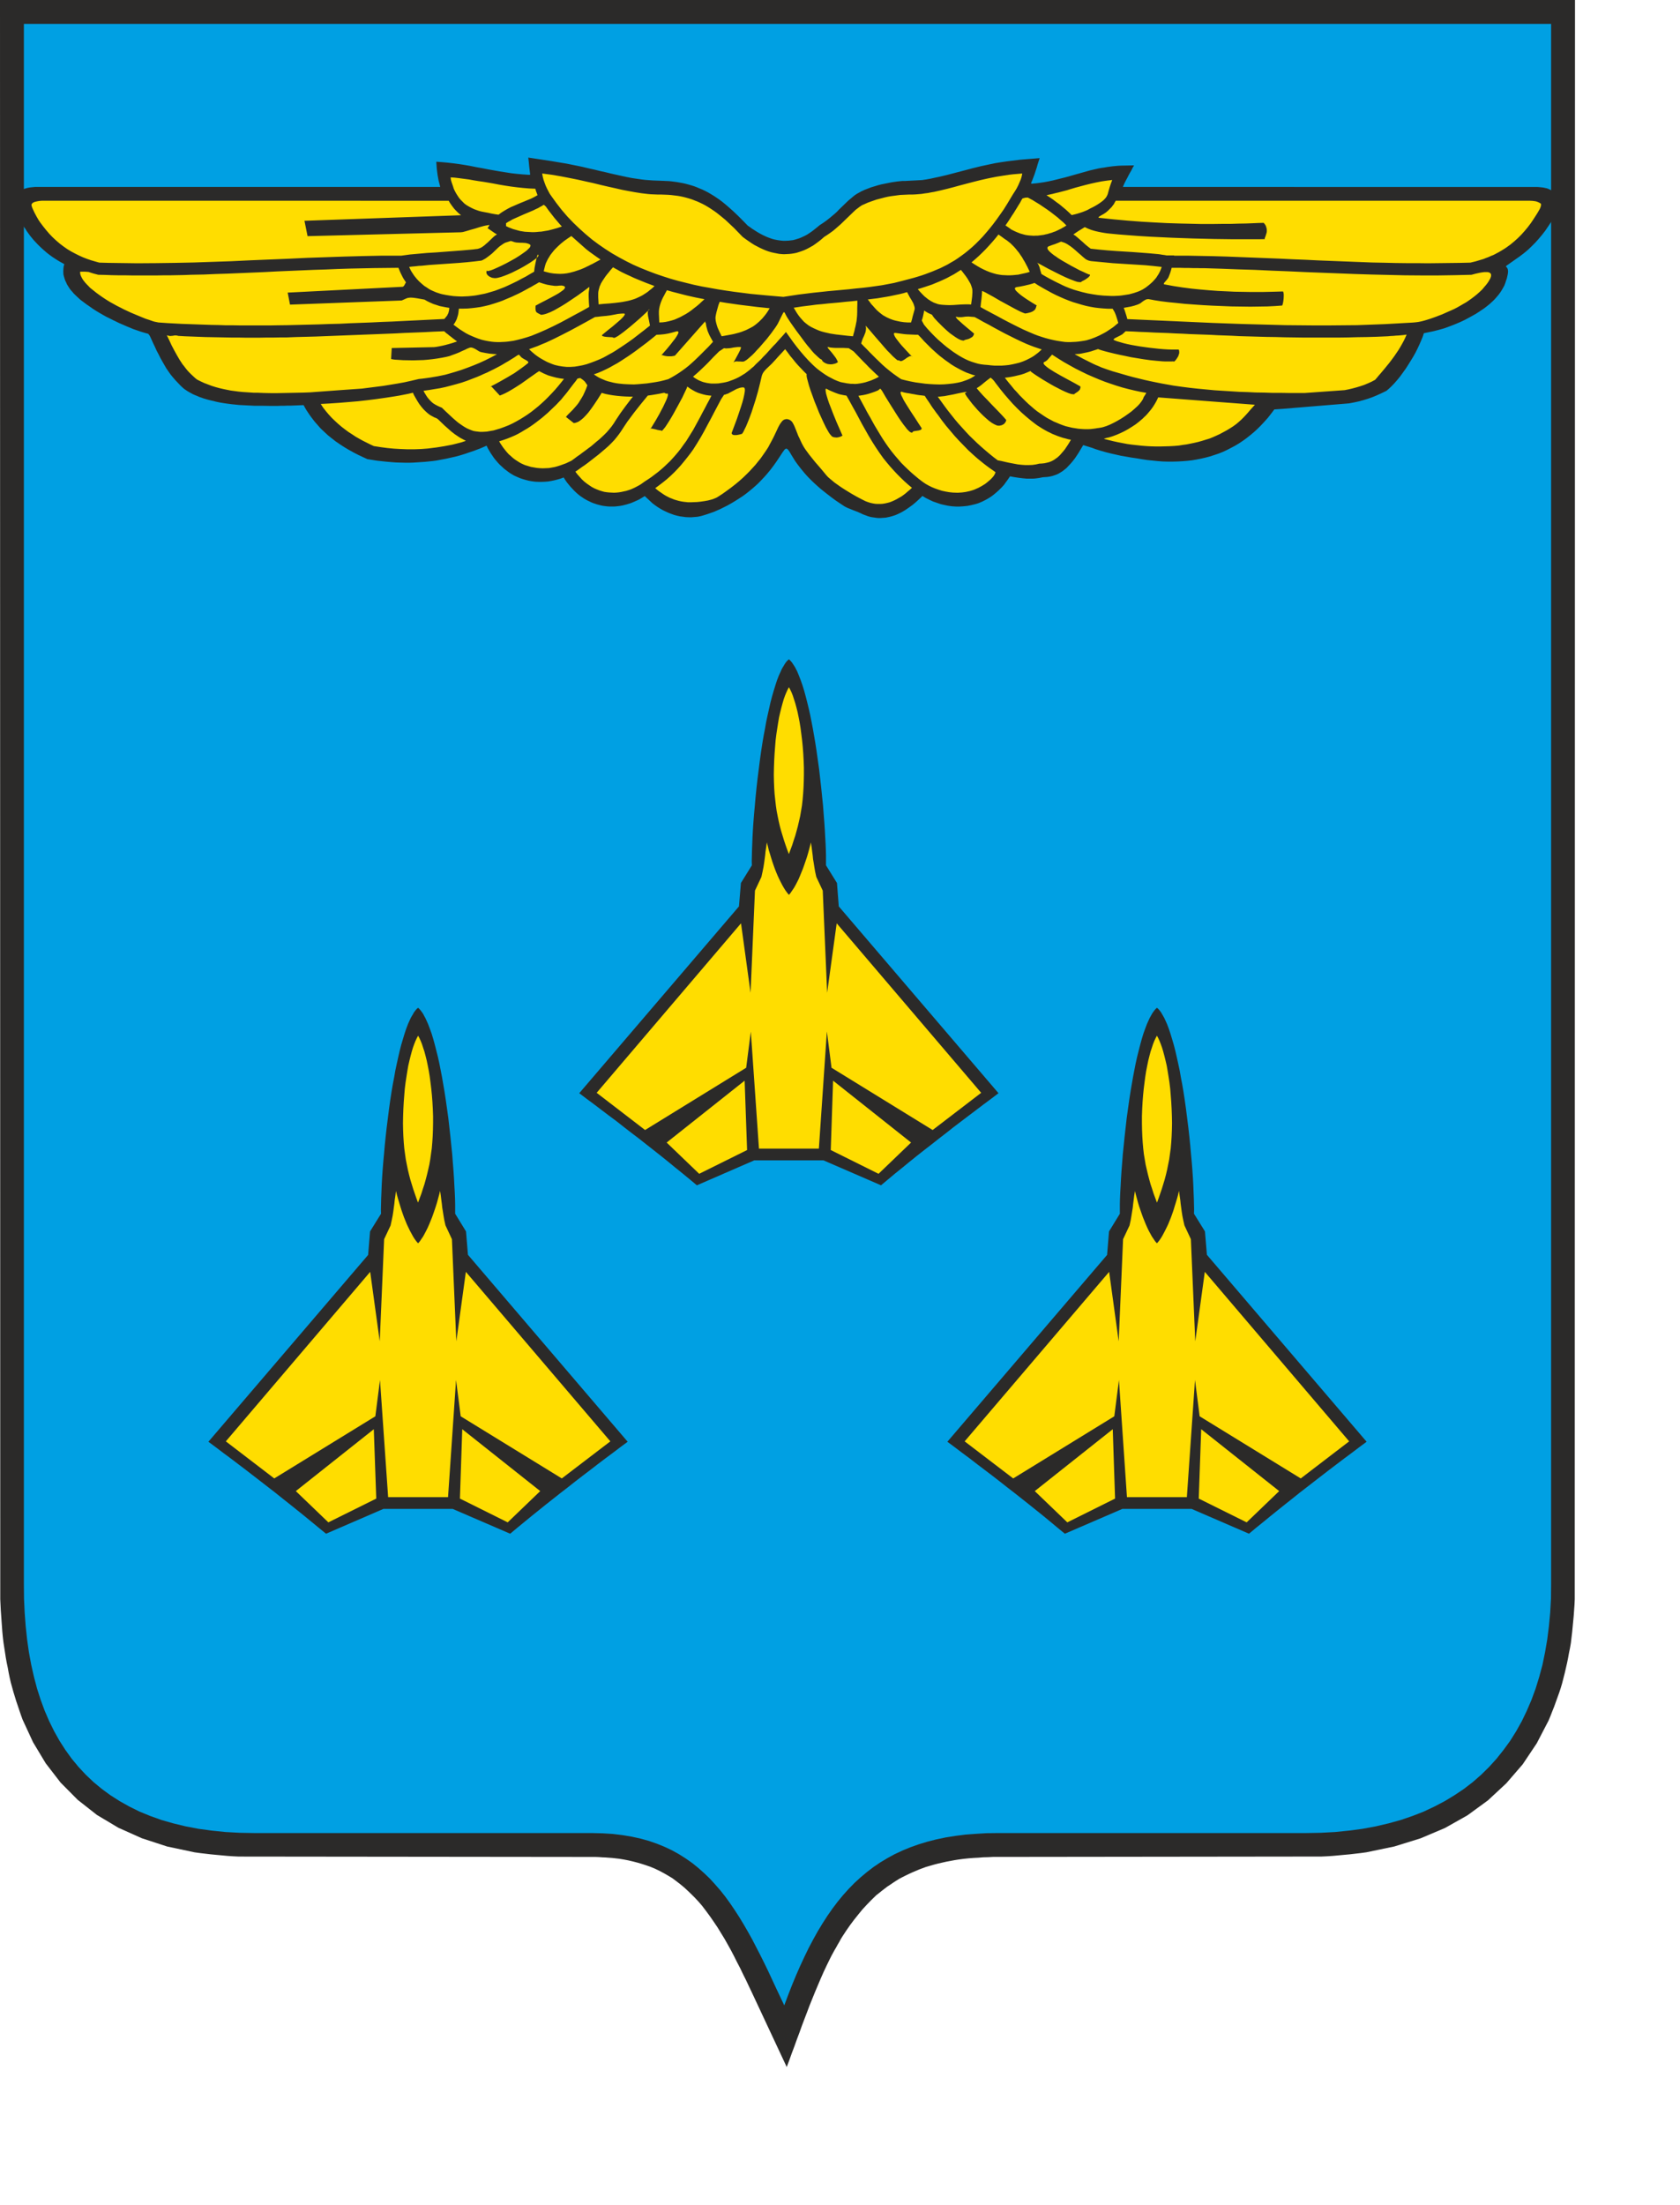 <svg xmlns="http://www.w3.org/2000/svg" version="1.0" width="678.123" height="889.625"><path d="m.104 645.274.104 2.189.105 2.19.156 2.189.156 2.189.157 2.137.156 2.19.209 2.189.26 2.189.313 2.033.313 2.033.312 2.033.365 2.033.417 1.98.365 2.034.417 2.032.469 2.033.521 1.877.521 1.876.574 1.877.573 1.877.625 1.824.626 1.877.625 1.824.678 1.877 4.221 9.122 5.108 8.496 5.994 7.767 6.931 6.985 7.766 6.099 8.652 5.16 9.433 4.223 10.215 3.336 11.05 2.345 2.24.313 2.241.26 2.242.261 2.189.209 2.24.208 2.242.209 2.293.156 2.241.105 142.492.156h1.407l1.407.052 1.355.104 1.355.052 1.355.105 1.408.104 1.355.156 1.407.157 1.876.313 1.876.364 1.772.417 1.824.47 1.773.52 1.772.574 1.772.626 1.772.73 1.824.886 1.772.938 1.72.99 1.72 1.043 1.667 1.25 1.616 1.252 1.564 1.303 1.459 1.355 1.407 1.356 1.407 1.407 1.408 1.512 1.355 1.564 1.667 2.189 1.616 2.19 1.511 2.188 1.512 2.242 1.407 2.293 1.407 2.294 1.355 2.398 1.303 2.346 1.251 2.397 1.199 2.398 1.25 2.398 1.147 2.398 1.2 2.398 1.146 2.45 1.146 2.397 1.147 2.45 12.977 27.732 1.043-2.763.99-2.763 1.042-2.762.99-2.763 1.043-2.763.99-2.763 1.043-2.762 1.042-2.71 1.042-2.764 1.095-2.71 1.094-2.71 1.147-2.711 1.147-2.71 1.198-2.711 1.251-2.659 1.303-2.658.573-1.147.626-1.147.625-1.147.678-1.146.625-1.147.678-1.147.625-1.147.678-1.094 1.511-2.294 1.564-2.241 1.563-2.086 1.668-2.085 1.668-2.033 1.772-1.928 1.876-1.929 1.98-1.929 1.147-.886 1.095-.886 1.146-.886 1.095-.834 1.198-.782 1.147-.782 1.199-.782 1.25-.782 1.304-.677 1.355-.678 1.303-.625 1.355-.626 1.355-.573 1.355-.574 1.407-.521 1.407-.521 1.668-.47 1.616-.469 1.615-.417 1.616-.364 1.616-.365 1.667-.313 1.668-.313 1.668-.26 1.98-.261 1.981-.209 1.98-.156 1.981-.104 1.98-.157 1.981-.052 1.98-.104h2.033l130.557-.156 2.293-.105 2.293-.156 2.241-.209 2.241-.208 2.294-.209 2.24-.26 2.294-.26 2.24-.314 11.259-2.345 10.58-3.284 9.85-4.17 9.069-5.109 8.286-6.046 7.401-6.881 6.62-7.663 5.68-8.496 4.743-9.122.782-1.877.73-1.877.729-1.824.678-1.877.677-1.876.678-1.877.625-1.876.573-1.929.521-2.033.522-2.033.469-2.033.469-2.033.417-2.033.365-2.032.417-2.033.364-2.085.26-2.242.262-2.19.208-2.189.208-2.189.209-2.19.156-2.188.157-2.19.104-2.241L635.74 0H0l.104 645.274z" style="fill:#2b2a29;fill-opacity:1;fill-rule:evenodd;stroke:none"/><path d="m9.642 639.227.052 5.786.26 5.63.418 5.525.573 5.37.73 5.16.938 5.056 1.094 4.848 1.251 4.743 1.46 4.535 1.615 4.379 1.824 4.222 1.98 4.014 2.19 3.91 2.345 3.648 2.554 3.545 2.762 3.336 2.919 3.127 3.127 2.972 3.335 2.762 3.492 2.555 3.753 2.397 3.909 2.19 4.117 2.033 4.326 1.772 4.534 1.616 4.743 1.355 4.951 1.199 5.16.99 5.368.73 5.577.574 5.785.312 6.046.105h136.185l4.274.104 4.117.26 3.857.47 3.752.625 3.544.782 3.388.938 3.284 1.147 3.074 1.251 2.971 1.408 2.815 1.563 2.71 1.72 2.606 1.825 2.45 1.98 2.345 2.086 2.293 2.19 2.137 2.345 2.137 2.45 1.98 2.502 1.928 2.658 1.877 2.763 1.824 2.815 1.772 2.919 1.72 2.971 1.72 3.076 1.615 3.127 1.668 3.232 1.616 3.232 1.615 3.336 3.18 6.828 3.283 6.933 1.564-4.17 1.563-4.014 1.616-3.909 1.668-3.805 1.72-3.701 1.72-3.545 1.824-3.44 1.824-3.284 1.928-3.18 1.98-3.075 2.033-2.92 2.085-2.762 2.189-2.659 2.293-2.554 2.346-2.398 2.45-2.241 2.553-2.137 2.658-2.033 2.762-1.877 2.867-1.72 2.97-1.616 3.128-1.46 3.179-1.303 3.387-1.198 3.44-1.043 3.649-.938 3.752-.782 3.909-.626 4.065-.52 4.222-.314 4.326-.26 4.534-.052h124.25l6.046-.105 5.837-.312 5.681-.574 5.473-.73 5.316-.99 5.107-1.199 4.9-1.355 4.742-1.616 4.534-1.772 4.326-2.033 4.17-2.19 3.96-2.397 3.805-2.555 3.596-2.762 3.388-2.972 3.18-3.127 3.022-3.336 2.815-3.545 2.658-3.649 2.45-3.91 2.24-4.013 2.033-4.222 1.876-4.379 1.668-4.535 1.46-4.743 1.302-4.848 1.043-5.056.886-5.16.677-5.37.521-5.525.313-5.63.052-5.786V9.643H9.642v629.584z" style="fill:#00a0e3;fill-opacity:1;fill-rule:evenodd;stroke:none"/><path d="M213.685 70.527h-.364l-2.242-.156-2.345-.209-2.293-.26-2.345-.365-2.346-.365-2.345-.417-2.345-.417-2.398-.47-2.345-.416-2.345-.47-2.346-.416-2.345-.365-2.345-.313-2.294-.26-2.293-.21-2.24-.156.103 1.564.105 1.355.156 1.251.156 1.2.209 1.146.208 1.147.313 1.147.313 1.25v.105H14.176l-1.094.104-1.043.105-1.042.208-1.095.313-.833.365-.73.417-.365.26-.313.26-.26.262-.313.312-.208.313-.261.365-.208.417-.157.417-.208.47-.105.468-.156.522-.104.573.104 1.668.417 1.564.47 1.147.52 1.094.574 1.095.52 1.095.626 1.042.574.99.677.99.626.991.677.939.678.938.73.886.729.886.782.834.781.834.782.782.834.782 1.095.99 1.094.939 1.095.834 1.146.834 1.199.782 1.147.73 1.198.677 1.199.678-.104.365-.157.469-.052.469-.052.469-.052 1.095.052 1.25.209.887.26.834.26.782.366.73.312.73.417.677.417.678.417.625.47.573.52.574.47.573.52.521 1.095 1.043 1.147 1.043 1.25.938 1.251.938 1.303.886 1.251.886 1.303.834 1.303.782 1.355.782 1.303.73 2.71 1.355 2.71 1.303 2.763 1.2 2.762 1.146 1.511.521 1.512.522 1.563.469 1.512.417.625.834.678 1.46.677 1.511.73 1.512.678 1.511.781 1.46.73 1.46.782 1.407.782 1.355.781 1.355.886 1.304.886 1.25.939 1.147.99 1.147.99 1.043 1.042 1.094 1.043.99.73.574.781.521.834.522.782.417.834.469.834.365.886.365.834.365 1.772.625 1.772.521 1.72.417 1.72.417 1.51.313 1.564.26 1.512.21 1.563.208 3.075.313 3.075.156 3.127.156h3.128l3.075.052h3.075l1.302-.052h1.303l1.303-.052h1.303l1.303-.052 1.303-.052 1.303-.052 1.355-.052.574 1.042.573.99.625.939.626.938.677.938.678.887.677.886.73.834.73.834.73.834.781.782.782.73.782.73.781.729.834.678.782.625 1.668 1.303 1.772 1.2 1.772 1.146 1.772 1.043 1.876 1.042 1.824.938 1.877.886 1.824.834 1.928.313 1.929.313 1.928.209 1.928.208 1.877.156 1.98.157 1.928.052 1.929.052h1.563l1.564-.052 1.564-.104 1.563-.105 1.564-.104 1.563-.156 1.564-.157 1.511-.208 1.929-.365 1.928-.365 1.876-.417 1.876-.417 1.929-.521 1.876-.574 1.824-.625 1.876-.626 1.356-.52 1.25-.47 1.2-.521 1.302-.574.626 1.251.52.887.522.886.573.834.521.782.574.781.625.73.626.73.625.678.677.625.678.626.678.625.73.522.729.573.73.521.781.47.782.468 1.25.574 1.2.521 1.25.417 1.251.365 1.251.313 1.303.208 1.251.157 1.25.052h1.304l1.25-.052 1.304-.105 1.25-.208 1.251-.26 1.251-.314 1.25-.364 1.252-.47.625.99.678.991.73.886.73.887.78.834.783.834.833.782.834.73.73.573.73.469.73.521.729.417.782.417.782.365.73.365.781.313.782.26.782.26.833.21.782.208.834.156.834.105.834.104.834.052h1.772l.834-.052.886-.104.834-.105.886-.156.834-.209.833-.208.834-.26.834-.261.782-.313.834-.365.834-.365.782-.365.833-.469.782-.47.417-.26.417-.26.782.73.782.73.781.729.782.73 1.043.782 1.042.73 1.094.677 1.095.626 1.094.52 1.147.522 1.095.417 1.146.417 1.199.313 1.146.26 1.2.157 1.146.156 1.199.052h1.198l1.199-.104 1.199-.104 1.25-.26 1.303-.366 1.303-.417 1.356-.469 1.355-.469 1.303-.573 1.198-.522 1.147-.573 1.772-.886 1.668-.938 1.563-.939 1.46-.938 1.459-.938 1.355-.99 1.25-.991 1.2-.99 1.146-.99 1.095-.991.99-.99.938-.991.886-.938.834-.939.782-.938.73-.886 1.302-1.72 1.147-1.616.938-1.408.834-1.25.677-1.043.574-.782.208-.313.26-.208.21-.157.156-.052h.208l.156.052.157.105.208.156.417.521.47.73.573.99.677 1.095.834 1.355 1.095 1.512 1.25 1.616 1.512 1.824.834.939.938.99 1.042 1.043 1.095 1.042 1.146 1.043 1.303 1.146 1.355 1.095 1.46 1.147 1.563 1.199 1.616 1.199 1.772 1.199 1.876 1.25.678.366.781.364.939.365.99.417 1.928.73 1.407.626.73.365.678.26.73.26.677.261.73.209.677.156.73.105.73.104.677.104.73.052h.73l.729-.052.73-.052.73-.052.729-.157.73-.156.833-.208.834-.261.782-.26.834-.366.782-.365.834-.417.73-.417.781-.469 1.511-1.042 1.512-1.095 1.407-1.199 1.355-1.25.573-.522.522-.573 1.407.834 1.46.73 1.459.677 1.51.521 1.512.522 1.564.364 1.511.313 1.564.209 1.563.104h1.564l1.511-.104 1.564-.157 1.564-.312 1.511-.365.73-.209.781-.26.73-.313.73-.313 1.25-.626 1.2-.677 1.146-.73 1.094-.834 1.043-.886 1.042-.938 1.042-1.043.99-1.095.574-.834.625-.834.574-.834.573-.834 1.668.313 1.72.26 1.668.21 1.667.156h2.502l.834-.053.834-.104.782-.104.833-.156.782-.157.782-.052.834-.052.782-.104.834-.157.781-.208.782-.26.73-.261.782-.365.52-.313.574-.365.521-.313.521-.417.99-.782.887-.938.886-.938.886-1.043.834-1.094.781-1.147.678-1.043.625-1.042.626-1.043.625-1.042 1.303.417 1.199.365 1.146.364 1.251.47 2.137.677 2.033.574 2.085.52 2.084.47 2.085.47 2.137.364 2.085.365 2.189.313 2.084.365 2.137.312 2.085.209 2.033.208 2.032.157 2.033.052h1.98l1.98-.052 1.93-.104 1.927-.157 1.877-.208 1.876-.313 1.824-.365 1.824-.417 1.772-.47 1.772-.573 1.72-.573 1.72-.678 1.668-.781 1.616-.834 1.667-.887 1.564-.938 1.564-1.042 1.511-1.095 1.511-1.199 1.512-1.251 1.407-1.303 1.407-1.408 1.407-1.511 1.356-1.512 1.302-1.668 1.303-1.72 3.753-.26 3.752-.314 3.805-.312 3.753-.313 3.804-.313 3.753-.313 3.804-.312 3.753-.313 1.928-.365 1.929-.417 1.928-.521 1.876-.574 1.877-.677 1.876-.782 1.824-.834 1.824-.886 1.043-.887 1.094-1.042 1.147-1.199 1.094-1.251 1.147-1.407 1.094-1.512 1.095-1.512 1.042-1.616 1.042-1.668.99-1.616.939-1.668.834-1.668.781-1.668.678-1.564.625-1.511.47-1.46 2.032-.417 1.98-.417 2.033-.521 2.033-.573 2.032-.73 2.033-.782 2.137-.886 2.137-.99 2.24-1.2 2.242-1.25 1.147-.73 1.094-.73 1.095-.73 1.094-.834 1.042-.834.99-.886.99-.938.939-1.043.886-1.043.834-1.146.73-1.2.73-1.302.416-1.095.313-.99.313-.887.156-.73.156-.677.105-.626.052-.52v-.418l-.052-.365-.053-.312-.104-.261-.104-.209-.208-.312-.209-.157-.052-.104-.052-.052v-.052l.052-.104.156-.209.47-.313 1.771-1.25 3.336-2.346 1.563-1.2 1.564-1.303 1.46-1.407 1.459-1.46 1.355-1.511 1.355-1.616 1.303-1.668 1.199-1.772.625-.939.625-.938.574-.938.52-.99.522-.991.47-1.043.416-1.094.313-1.147.052-.678v-.625l-.052-.521-.052-.522-.052-.469-.157-.521-.208-.521-.209-.626-.417-.469-.417-.47-.417-.364-.417-.365-.469-.313-.469-.26-.469-.209-.469-.208-.469-.157-.521-.104-.47-.104-.52-.104-1.043-.105-1.094-.104H453.274l.156-.47.47-1.042.52-1.042.574-1.043.52-1.042.574-1.043.573-.99.522-1.043.573-.99-5.16.104-1.146.052-1.147.105-1.147.104-1.198.156-1.147.157-1.147.208-1.146.156-1.147.209-3.388.782-3.335.938-3.336.938-3.335.939-1.72.417-1.668.417-1.668.417-1.72.365-1.667.312-1.72.261-1.668.208-1.72.157-.156-.104-.105-.105.522-1.199.469-1.25.469-1.252.417-1.303.417-1.25.364-1.304.417-1.303.417-1.251-2.554.208-2.605.209-2.554.208-2.554.313-2.554.313-2.554.365-2.553.417-2.502.521-3.388.73-3.387.834-3.336.886-3.388.886-3.387.886-3.336.782-1.72.365-1.668.365-1.72.313-1.72.26-.99.052-.99.053-.99.052-.99.052-.99.052-.991.052-.99.052h-.99l-1.095.104-1.042.105-1.043.156-1.094.156-1.043.209-1.042.208-1.042.209-1.043.208-1.407.365-1.355.417-1.407.417-1.355.522-1.355.52-1.355.626-.626.365-.677.365-.626.365-.625.417-.834.678-.782.677-.834.678-.834.782-1.563 1.512-1.564 1.511-.886.939-.938.834-.99.834-.938.781-.99.782-.99.73-.991.678-1.042.677-1.46 1.2-1.46 1.146-.729.521-.782.522-.73.469-.78.417-.783.365-.781.365-.782.312-.834.261-.834.26-.834.21-.886.103-.886.105-1.094.052h-1.147l-1.042-.104-1.095-.157-1.094-.208-1.043-.261-1.042-.365-.99-.365-1.043-.469-.99-.47-.99-.52-.99-.574-.99-.625-.991-.626-.938-.677-.99-.678-1.98-2.033-2.034-2.033-2.032-1.929-2.137-1.876-1.042-.886-1.095-.886-1.094-.834-1.147-.782-1.094-.73-1.2-.73-1.146-.678-1.198-.625-1.095-.521-1.147-.47-1.094-.469-1.095-.417-1.146-.365-1.095-.312-1.146-.313-1.147-.26-1.146-.21-1.147-.208-1.147-.156-1.146-.156-1.147-.105-1.199-.052-1.146-.052-1.199-.052-1.46-.052-1.406-.052-1.408-.105-1.459-.104-1.407-.156-1.46-.209-1.407-.208-1.407-.209-2.137-.417-2.137-.469-2.136-.469-2.085-.47-2.137-.52-2.137-.47-2.085-.52-2.136-.47-3.075-.73-3.075-.625-3.075-.626-3.127-.521-3.075-.521-3.128-.47-3.075-.469-3.127-.469.209 1.773.156 1.72.209 1.72.208 1.72h-.313z" style="fill:#2b2a29;fill-opacity:1;fill-rule:evenodd;stroke:none"/><path d="m393.65 151.48-.417-.105-.52-.104-1.304-.47-1.303-.468-1.25-.574-1.252-.625-1.25-.678-1.2-.677-1.25-.782-1.147-.834-1.198-.834-1.147-.887-1.146-.886-1.147-.99-1.095-.99-1.094-.99-1.042-1.043-1.043-1.043-.834-.834-.781-.886-.834-.886-.834-.834h-1.095l-1.146-.052-1.147-.053-1.147-.052-1.146-.104-1.147-.156-1.146-.157-1.147-.156h-.26l-.209.052-.104.104-.052.157.052.26.052.261.156.313.157.365.52.781.678.887.73.938.834.99 1.72 1.877 1.46 1.564.572.573.365.365.157.104.052.052-.052-.104-.157-.104-.156-.052-.209-.052h-.156l-.313.052-.365.156-.73.417-.729.521-.365.261-.364.208-.365.209-.313.156-.365.053h-.26l-.157-.053-.156-.052-.104-.156-.157-.104-.104.104h-.156l-.26-.052-.262-.157-.73-.625-.937-.834-1.043-1.095-1.198-1.199-1.2-1.355-1.25-1.46-2.45-2.814-2.032-2.398-.834-.938-.573-.678-.365-.365h-.052l.104.417.052.417v.417l-.052.417-.052.417-.104.47-.157.416-.156.417-.365.886-.417.887-.313.834-.26.886-.104.208 1.146 1.2 1.147 1.146 1.094 1.147 1.147 1.146 1.355 1.356 1.355 1.303 1.355 1.303 1.407 1.251 1.407 1.147 1.46 1.147 1.46 1.042 1.51 1.043.47.26 1.876.47 1.876.416 1.929.365 1.928.261 1.928.26 1.929.157 1.928.104 1.928.052 1.825-.052 1.876-.156.938-.104.938-.105.938-.156.886-.156.938-.209.938-.26.887-.313.886-.313.886-.365.886-.417.833-.521.782-.521zm-15.166-14.596-1.407-1.355-1.408-1.46-1.407-1.511-1.303-1.564-.886-1.668.313-.99.26-1.043.209-.99.156-.99.782.468.782.47.782.364.834.365.156.26.313.47.469.625.677.73.73.782.886.886.938.938 1.042.99 1.043.94 1.042.885 1.095.782 1.042.73.99.626.938.469.47.156.364.104.417.052h.365l-.052-.052v-.052h.052l.104-.052.209-.104.625-.157.782-.208.417-.156.365-.209.365-.209.364-.208.313-.313.209-.313.156-.364.104-.417-1.616-1.356-1.563-1.303-1.407-1.199-1.199-1.094-.938-.834-.521-.626-.105-.209v-.104l.157-.052.313.052.573.105h1.146l.574-.053 1.146-.156 1.147-.052.625.052.626.052.625.052.626.052 1.667.887 1.929 1.094 2.189 1.147 2.137 1.199 2.136 1.147 2.137 1.146 2.19 1.095 2.188 1.095 2.19 1.042 2.188.99 1.564.626 1.511.574 1.564.52 1.511.522-.573.521-.573.522-.574.469-.625.469-.626.47-.625.416-.625.365-.678.365-1.355.677-1.355.574-1.355.469-1.46.365-1.407.313-1.407.26-1.46.157-1.459.104h-2.866l-1.407-.104-1.355-.157-1.355-.104-1.303-.156-1.303-.261-1.251-.365-1.303-.417-1.25-.469-1.252-.573-1.199-.626-1.355-.782-1.303-.834-1.25-.834-1.251-.938-1.251-.938-1.199-.99-1.199-1.043-1.198-1.043zm17.303-12.98 1.199.678 1.146.626 1.2.625 1.146.626 2.084 1.094 2.085 1.147 2.085 1.095 2.137 1.095 2.085 1.042 2.136 1.043 2.137.938 2.19.938 1.51.574 1.564.52 1.512.47 1.563.417 1.564.365 1.563.313 1.616.26 1.563.209 1.147.052h1.095l1.042-.052 1.094-.052 1.095-.105 1.094-.156 1.043-.156 1.094-.209 1.72-.521 1.668-.626 1.668-.73 1.615-.833.782-.417.782-.47.782-.52.782-.522.781-.521.73-.574.73-.625.781-.626-.469-1.564-.469-1.46-.26-.677-.313-.73-.365-.625-.417-.678h-1.772l-1.772-.104-1.824-.156-1.772-.209-1.772-.313-1.772-.364-1.772-.47-1.72-.52-1.772-.522-1.72-.626-1.72-.677-1.668-.73-1.72-.782-1.667-.834-1.616-.886-1.616-.886-1.25-.73-1.251-.73-1.355-.886-.73.26-.73.21-.73.208-.73.156-1.041.26-1.043.21-1.042.208-1.043.156-.364.104-.261.105-.156.156-.052.26.052.21.156.312.209.313.312.312.782.73.938.782 1.147.834 1.146.782 2.294 1.46 1.824 1.094.573.313.26.156-.156-.104-.573-.313-.104-.052-.105.052-.052.105-.052.156-.104.417-.208.521-.157.313-.26.26-.365.313-.417.26-.574.262-.677.208-.834.209-.938.156-.834-.313-.99-.417-1.147-.573-1.303-.678-2.866-1.564-2.971-1.616-2.762-1.615-2.294-1.252-.938-.52-.677-.314-.417-.208h-.157l-.104 1.616-.156 1.616-.209 1.616-.156 1.616zm24.6-13.344 1.042.626 1.095.625 1.042.574 1.095.573 1.094.573 1.043.522 1.094.521 1.042.521 1.147.522 1.564.625 1.72.626 1.771.52 1.929.522 1.98.47 2.085.364 2.085.313 2.137.208 1.094.053 1.043.052 1.094.052h1.042l1.095-.052 1.042-.052.99-.105 1.043-.156.99-.157.99-.156.99-.26.939-.261.938-.313.886-.313.834-.365.834-.417 1.25-.781 1.147-.887.573-.469.574-.521.52-.47.522-.573.521-.573.47-.573.416-.678.417-.625.365-.678.365-.73.313-.782.26-.782-3.283-.365-3.284-.312-3.283-.209-3.336-.208-3.283-.209-3.284-.208-3.283-.313-3.284-.313-1.094-.104-1.095-.104-.52-.105-.574-.156-.47-.209-.52-.26-1.043-.834-1.042-.938-1.042-.887-1.043-.938-1.042-.886-1.095-.834-.573-.365-.521-.365-.573-.313-.626-.312-1.407-.47-1.25.522-1.2.469-1.25.417-1.251.47-.313.155-.208.261-.053.26.053.366.208.364.313.417.417.417.52.47.574.469.678.521.73.47.781.573 1.668 1.042 1.824 1.043 1.824 1.042 1.772.938 1.668.887 1.511.677 1.2.574.885.365.26.104h.21l-.053-.104.104.156.052.156-.052.209-.156.208-.417.47-.625.469-.678.469-.677.365-.522.26-.26.157-.157.156-.208.104h-.313l-.417-.052-.52-.052-.522-.156-.625-.209-.678-.26-1.511-.574-1.668-.73-1.772-.834-1.772-.886-3.388-1.72-2.762-1.512-1.772-.938-.209-.156.209.156.208.156.209.261.156.26.26.574.261.626.365 1.407.417 1.355zm26.789-32.422-.157.469-.208.417-.26.469-.313.417-.365.417-.365.365-.417.365-.469.365-.886.625-.886.573-.886.522-.782.417-1.25.625-1.043.574-.99.417-.938.365-.939.312-.99.313-1.146.313-1.303.313-1.2-1.147-1.198-1.095-1.25-1.042-1.251-1.043-1.303-.938-1.303-.99-1.303-.887-1.355-.886 1.198-.26 1.199-.261 1.199-.313 1.146-.26 1.2-.313 1.198-.313 1.199-.313 1.146-.365 2.085-.625 2.137-.574 2.137-.573 2.136-.521 2.137-.47 2.137-.416 2.137-.313 2.137-.26-.521 1.354-.47 1.408-.416 1.407-.365 1.356zm-34.45 1.928-.157.26-.156.21-.73 1.355-.625.99-.626 1.043-.625.99-.625 1.043-.678.99-.625.99-.626.99-.677.991-.365.521-.365.522.625.417.626.417.573.417.573.417.939.469.886.417.886.365.938.365.938.26.938.26.938.157.938.105.834.052.782.052.834-.052h.782l.833-.105.782-.104.782-.104.834-.209.782-.156.781-.26.782-.21.782-.312.782-.26.782-.365.73-.365.78-.365.522-.313.573-.313.522-.312.52-.365-.52-.522-.522-.52-.573-.522-.573-.47-1.355-1.198-1.407-1.095-1.408-1.094-1.459-1.043-1.46-.99-1.459-.99-1.459-.887-1.511-.938-.417-.209-.47-.26-.468-.261-.522-.26-.99.052-1.146.312zm-20.587 25.803 1.199.782 1.198.73 1.251.73 1.25.625 1.252.573 1.303.521 1.303.418 1.303.364 1.146.209 1.095.156 1.094.052 1.095.053h1.042l1.095-.053 1.094-.104 1.147-.104 1.146-.26 1.199-.261 1.147-.261 1.146-.365-.938-1.98-1.042-1.981-.574-.939-.52-.938-.626-.886-.574-.886-.677-.834-.625-.782-.678-.782-.73-.73-.73-.73-.781-.625-.782-.626-.834-.521-1.042-.782-1.46-1.042-1.25 1.563-1.303 1.512-1.303 1.46-1.355 1.46-1.355 1.354-1.408 1.356-1.459 1.303-1.46 1.25zm-4.274 3.023.678.834.677.886.678.887.677.99.574.99.573.99.208.522.209.573.156.522.156.52.053.73v.783l-.053.781-.052.835-.208 1.615-.209 1.512-.938-.052h-1.563l-1.564.052-1.563.104-1.564.105-1.563.052-1.512-.052-.782-.053-.781-.052-.782-.104-.782-.156-.573-.209-.574-.208-.573-.209-.573-.313-.521-.26-.522-.365-.52-.313-.522-.417-.99-.782-.938-.938-.938-.99-.886-1.043 1.407-.417 1.459-.47 1.407-.468 1.407-.47 1.512-.625 1.511-.625 1.512-.678 1.459-.678 1.46-.782 1.459-.781 1.407-.887 1.407-.886zm-21.733 8.966 1.042 1.98.678 1.095.73 1.304.26.625.208.678.105.365.052.365v.312l-.052.365-.365 1.303-.365 1.303-.313 1.304-.365 1.25h-1.407l-1.46-.104-1.458-.208-1.46-.313-.677-.156-.73-.209-.73-.26-.677-.261-.678-.313-.677-.312-.626-.365-.677-.365-.834-.626-.834-.677-.834-.73-.782-.834-.73-.834-.781-.834-.678-.939-.73-.938 1.252-.156 1.25-.157 1.303-.156 1.251-.208 1.251-.209 1.25-.208 1.2-.209 1.25-.26 1.46-.313 1.511-.313 1.46-.365 1.407-.417zm-20.066 3.44v1.512l-.052 1.512v1.511l-.052 1.512-.104 1.095-.105 1.042-.208 1.043-.209 1.042-.26 1.043-.209.99-.312 1.043-.26 1.042-2.242-.208-2.241-.26-2.345-.262-2.346-.364-1.146-.261-1.147-.26-1.147-.313-1.094-.365-1.095-.47-1.042-.469-1.042-.52-1.043-.626-.886-.678-.886-.73-.781-.834-.782-.886-.73-.938-.677-.99-.626-1.043-.625-1.043 1.72-.26 1.72-.261 1.667-.209 1.72-.208 2.346-.313 2.345-.208 2.397-.26 2.346-.21 2.345-.208 2.397-.26 2.346-.21 2.345-.26zm8.704 30.703-1.042.573-1.043.47-1.094.468-1.095.365-1.146.365-1.095.26-1.147.21-1.146.156-.886.052-.834-.052h-.834l-.782-.104-.834-.105-.781-.156-.834-.156-.834-.157-1.303-.469-1.251-.521-1.199-.626-1.198-.625-1.2-.73-1.146-.782-1.146-.834-1.147-.886-.886-.782-.886-.834-.834-.834-.834-.834-1.615-1.772-1.564-1.825-1.511-1.876-1.512-1.981-1.407-1.981-1.46-2.033-.99 1.147-1.042 1.147-1.042 1.146-.99 1.147-1.043 1.043-.99 1.094-.99 1.095-.99 1.095-1.043 1.042-.99 1.095-1.043.99-1.042.99-.782.835-.886.73-.834.73-.886.677-.886.678-.938.573-.938.573-.938.522-.99.469-.99.417-.99.365-.991.364-.99.261-1.043.209-.99.156-1.042.156-1.355.053h-1.356l-.625-.053-.678-.104-.677-.104-.625-.156-.678-.157-.625-.208-.626-.261-.625-.26-.574-.313-.625-.365-.573-.365-.574-.47.417-.312.365-.313.417-.365.365-.312 1.147-1.043 1.146-1.095 1.147-1.094 1.094-1.095 1.095-1.147 1.094-1.147 1.095-1.094 1.146-1.147 1.98-1.303.835.104.781-.052.73-.052.73-.104.73-.157.833-.104.938-.104h1.199l.052.052v.26l-.104.417-.208.522-.626 1.25-.73 1.356-.677 1.251-.521.886-.104.313-.053.052.105-.104.312-.313.417-.104.574-.052.625.052h.678l.625.052h.573l.209-.052.208-.052.157-.052.104-.105.573-.312.73-.574.782-.677.886-.782.938-.939.938-1.042 1.042-1.095.99-1.147 2.033-2.345 1.824-2.346.782-1.095.73-.99.625-.938.47-.782.572-1.147.522-1.095.573-1.146.625-1.2.417.053.574 1.147.469.834.573.886.678 1.042 1.094 1.564 1.407 1.98 1.72 2.294 1.772 2.398.938 1.2.938 1.094.886 1.095.886.99.886.834.782.73.73.625.677.365.209.417.26.313.365.313.365.208.365.209.417.156.469.156.47.053.468.052h.521l.47-.052.468-.105.47-.104.416-.156.417-.209.365-.26-.156-.47-.26-.469-.261-.521-.365-.521-.782-1.043-.782-.99-.73-.834-.573-.678-.156-.26-.104-.209v-.052l.052-.052h.104l1.043.208 1.042.104 1.042.053h3.127l1.095.052 1.042.052 1.98 1.303 1.252 1.303 1.25 1.303 1.251 1.304 1.303 1.303 1.251 1.303 1.303 1.25 1.303 1.252L354.77 152zm-64.262-30.234-.521 1.356-.521 1.876-.261.939-.209.938-.156.834-.052.678.104 1.042.209.938.26.939.313.938.782 1.72.834 1.72 2.032-.365 1.98-.365.991-.208.99-.26.99-.261.99-.313.939-.365.938-.365.938-.469.938-.47.938-.52.886-.626.834-.678.834-.73 1.199-1.198 1.042-1.251.522-.678.469-.678.469-.73.469-.781-2.502-.26-2.554-.261-2.501-.313-2.554-.313-2.502-.313-2.502-.365-2.553-.365-2.502-.417zm-21.316-4.69-.313.625-.365.625-.417.834-.469.834-.417.886-.365.886-.313.887-.26.938-.209.99-.104.99v1.147l.052 1.095.052 1.147.053 1.147 1.302-.052 1.2-.157 1.25-.26 1.199-.313 1.198-.365 1.2-.521 1.146-.522 1.146-.625 1.147-.626 1.147-.73 1.094-.781 1.042-.834 1.095-.834 1.042-.887.99-.938 1.043-.938-1.876-.365-1.824-.365-1.877-.417-1.824-.417-1.824-.469-1.824-.47-1.824-.468-1.824-.522-.261-.052-.208-.104zM407.93 79.961l-1.408 2.346-1.407 2.241-1.459 2.085-1.407 1.981-1.407 1.877-1.408 1.772-1.407 1.668-1.407 1.616-1.407 1.46-1.407 1.407-1.408 1.303-1.407 1.199-1.407 1.147-1.407 1.042-1.46 1.043-1.407.938-1.459.834-1.407.834-1.46.73-1.459.73-1.511.625-1.46.626-1.511.573-1.511.573-1.512.522-1.511.469-1.564.469-1.563.417-3.18.834-3.283.834-2.45.47-2.501.468-2.554.365-2.606.365-2.658.313-2.71.26-2.763.313-2.814.26-2.814.261-2.867.261-2.918.313-2.971.313-2.971.364-2.97.365-3.076.47-3.075.469-6.567-.574-6.619-.625-3.283-.417-3.284-.417-3.283-.47-3.284-.52-3.23-.574-3.232-.573-3.232-.678-3.179-.782-3.127-.782-3.18-.886-3.074-.99-3.075-1.043-3.023-1.147-2.97-1.199-2.971-1.303-2.919-1.46-2.814-1.511-2.815-1.616-2.762-1.772-2.658-1.825-2.658-1.98-2.554-2.138-2.502-2.241-2.45-2.346-2.397-2.502-2.293-2.658-2.189-2.815-2.137-2.971-.573-.834-.521-.99-.573-1.095-.522-1.147-.469-1.251-.417-1.2-.312-1.25-.209-1.2 3.857.522 3.7.626 3.492.677 3.388.678 3.231.73 3.075.677 2.971.73 2.919.678 2.814.625 2.71.626 2.71.521 2.606.47 2.658.416 2.606.313 1.303.104 1.303.052 1.303.052h1.355l1.407.053 1.355.052 1.356.104 1.25.156 1.303.157 1.199.208 1.199.26 1.198.314 1.095.312 1.147.365 1.042.417 1.094.417 1.043.47.99.469.99.52.99.574.939.574.938.625.938.626.938.677 1.772 1.408 1.772 1.46 1.72 1.615 1.772 1.668 1.72 1.773 1.772 1.824 1.199.886 1.198.834 1.147.782 1.147.73 1.198.625 1.095.574 1.146.521 1.095.47 1.147.416 1.042.313 1.094.26 1.095.209 1.042.209 1.043.104 1.042.052.99-.052 1.043-.052.99-.105.99-.156.99-.208.99-.313.939-.313.99-.365.938-.417.938-.469.938-.521.939-.522.886-.625.938-.678.886-.677.886-.73.886-.782 1.303-.834 1.198-.834 1.147-.834 1.042-.886 2.033-1.773 1.824-1.772L342.94 87l1.668-1.616.782-.73.886-.677.833-.626.887-.573 1.094-.47 1.147-.52 1.146-.418 1.199-.417 1.199-.417 1.198-.312 1.2-.313 1.198-.313 1.199-.26 1.25-.209 1.2-.156 1.146-.157 1.198-.156 1.147-.052 1.147-.052 1.146-.053h1.303l1.303-.052 1.303-.104 1.251-.104 1.303-.209 1.25-.156 1.304-.26 1.25-.21 2.554-.573 2.606-.625 2.606-.678 2.658-.73 2.763-.73 2.814-.729 2.919-.73 3.022-.677 3.18-.626 3.283-.521 1.72-.26 1.772-.21 1.824-.156 1.824-.156-.156.834-.209.834-.26.782-.313.73-.625 1.46L410.38 76l-.73 1.2-.677 1.042-.573.938-.47.782zm42.424 1.043-.26.469-.261.417-.209.469-.312.365-.574.782-.73.73-.729.73-.834.729-.938.625-1.199.678-.52.313-.314.26-.052.105-.052.104.104.052.157.052 5.89.626 5.732.521 5.473.417 5.316.313 5.107.26 4.847.157 4.639.104 4.378.104h4.117l3.857-.052h3.596l3.284-.104 3.022-.052 2.71-.104 2.398-.105 2.085-.052.26.313.209.26.208.313.157.261.208.625.156.574.053.521v.574l-.053.469-.156.52-.26.835-.261.678-.104.26v.313h.052l.052.052-2.71.052h-10.007l-3.857-.052-4.013-.052-4.17-.104-4.273-.105-4.378-.156-4.378-.156-4.378-.209-4.378-.208-4.221-.26-4.17-.314-4.013-.312-3.805-.365-.938-.105-1.094-.156-1.199-.208-1.303-.261-1.355-.313-1.407-.417-.678-.26-.677-.261-.678-.313-.677-.313-1.251.782-1.199.73-1.094.73-1.043.73.313.208.313.156.781.626.782.678.782.677.782.678.782.73.781.677.782.626.834.625.052.052 3.388.365 3.387.313 3.44.26 3.388.21 3.388.208 3.44.26 3.387.261 3.388.313.834.104.886.156.834.105.886.156h3.023v.104h5.316l5.316.105 5.316.104 5.316.156 5.316.209 5.368.208 5.316.209 5.316.208 5.316.26 5.316.21 5.317.26 5.316.208 5.368.209 5.316.209 5.316.208 5.316.104 4.326.105 4.274.052h4.325l4.326.052 4.274-.052 4.326-.052 4.326-.053 4.273-.104 2.137-.521 2.085-.626 1.042-.312 1.043-.417.99-.365 1.042-.47 1.043-.416.99-.522.99-.521.99-.573.938-.574.99-.625.939-.678.938-.678 1.511-1.25 1.46-1.304 1.407-1.407 1.355-1.512 1.303-1.564 1.25-1.668 1.147-1.72 1.147-1.772.47-.782.729-1.251.312-.678.209-.677.052-.261v-.47l-.104-.208-.521-.312-.522-.261-.52-.209-.574-.156-1.147-.156-1.094-.052H450.355zm3.231 43.212.417 1.095.365 1.147.365 1.147.313 1.146 5.785.261 5.837.26 5.785.261 5.785.26 5.786.262 5.837.26 5.785.209 5.785.208 5.837.157 5.785.156 5.786.156 5.837.052 5.785.053h5.785l5.785-.053 5.785-.052 2.815-.104 2.814-.104 2.762-.104 2.815-.105 2.762-.156 2.815-.156 2.762-.157 2.814-.156 1.199-.104 1.199-.157 1.25-.26 1.2-.313 1.198-.365 1.147-.365 1.198-.417 1.147-.417 2.45-.938 2.449-1.095 1.199-.521 1.25-.574 1.2-.625 1.198-.678 1.147-.677 1.198-.678 1.147-.782 1.094-.782 1.095-.834 1.094-.886 1.043-.938 1.042-.99.73-.887.677-.782.574-.73.469-.677.365-.626.312-.52.209-.47.156-.47.052-.364v-.313l-.052-.313-.104-.208-.209-.209-.208-.156-.26-.104-.313-.105-.313-.052h-1.199l-.886.105-.938.156-1.876.417-1.564.417-6.723.156-6.723.105h-6.724l-6.723-.052-6.723-.157-6.723-.156-6.672-.209-6.723-.26-6.723-.261-6.723-.26-6.724-.313-6.723-.261-6.723-.313-6.724-.208-6.723-.26-6.723-.21h-1.668l-1.668-.052h-1.72l-1.667-.052h-1.72l-1.668-.052h-3.388l-.26.99-.313.991-.365.99-.417 1.043-.573.782-.73.834-.312.365-.157.312-.052.105v.104l.104.104.105.052 3.648.678 3.7.573 3.649.47 3.596.364 3.596.313 3.492.26 3.387.157 3.284.157 3.18.052 2.97.052h5.42l2.398-.052 2.137-.052 1.876-.053 1.563-.052.105.157.104.312.052.313.052.365v.834l-.052.938-.104.939-.157.834-.156.625-.156.365-2.867.209-3.127.156-3.336.052-3.544.052-3.752-.052-3.805-.052-3.857-.156-3.856-.157-3.805-.208-3.752-.26-3.597-.262-3.44-.364-3.23-.313-2.92-.365-2.657-.417-2.242-.417-.312-.052-.26.052-.314.052-.26.052-.573.313-.522.313-.573.417-.521.417-.573.312-.574.261-1.407.47-1.407.364-1.46.26-1.407.261zm89.175 33.205 1.563-.313 1.564-.365 1.564-.417 1.563-.469 1.564-.521 1.511-.626 1.512-.677 1.459-.782.73-.834.73-.886.781-.886.782-.939.834-.99.886-1.095.938-1.147.99-1.303 1.042-1.407.886-1.303.886-1.303.782-1.304.678-1.199.677-1.25.574-1.2.52-1.198-1.042.156-1.042.104-1.094.104-1.095.053-1.094.104-1.095.052-1.094.104-1.095.052-3.7.157-3.7.104-3.649.052-3.7.104-3.7.052h-14.698l-3.7-.052-3.649-.052-3.7-.104-3.7-.052-3.649-.104-3.7-.105-3.7-.104-2.867-.156-2.815-.105-2.866-.104-2.867-.156-2.866-.104-2.867-.105-2.866-.104-2.867-.156-2.866-.105-2.867-.156-2.866-.104-2.867-.104-2.866-.157-2.867-.104-2.866-.156-2.867-.105-1.355 1.251-1.147.626-1.355.677-.52.261-.366.313-.104.104v.157l.052.104.157.104 1.042.417 1.25.365 1.408.417 1.511.365 1.72.365 1.772.312 1.825.313 1.876.26 1.928.261 1.876.209 1.877.208 1.824.157 1.72.104 1.615.052h2.815l.156.417.052.47v.469l-.104.469-.156.417-.157.469-.26.417-.26.417-.47.677-.469.47-.208.156-.105.052-.052-.052v-.104l-1.042.052H470.473l-1.199-.052-2.45-.209-2.553-.26-2.606-.365-2.554-.417-2.554-.417-2.45-.522-2.293-.469-2.084-.469-1.929-.469-1.615-.417-1.303-.365-.99-.313-.522-.208-.156-.052-.938.313-.99.312-.939.313-.99.26-.938.21-.99.208-.99.208-.99.157h-.418l-.417.052h-.417l-.417.052 3.388 1.824 2.814 1.408 1.251.625 1.147.521 1.147.47 1.042.469 2.189.782 2.345.781 2.71.782 3.232.939 2.293.625 2.345.574 2.346.573 2.345.521 2.293.47 2.345.469 2.346.417 2.345.417 3.336.469 3.283.417 3.336.365 3.283.312 3.336.313 3.283.209 3.336.208 3.283.209 3.336.104 3.283.156 3.336.052 3.335.105h3.284l3.335.052h6.619l16.053-1.147zm-16.053 1.147h2.033l1.98-.052 2.033-.105 2.033-.104 1.98-.104 2.033-.209 1.98-.26 1.98-.313-1.98.313-1.98.26-2.033.209-1.98.104-2.033.104-2.032.105-1.98.052h-2.034zm34.138-12.198.47-.573.468-.574.417-.625.47-.626-.47.626-.417.625-.469.574-.469.573zm-93.344 13.97 39.037 2.971-.938 1.043-.939 1.042-.886 1.043-.886.99-.886.939-.99.99-.99.886-1.043.886-1.302.939-1.303.834-1.303.781-1.355.73-1.356.73-1.355.625-1.407.626-1.407.573-1.564.47-1.511.469-1.511.417-1.564.365-1.511.312-1.564.313-1.564.209-1.563.26-1.876.157-1.877.104-1.876.052-1.876.052h-1.876l-1.929-.052-1.876-.104-1.928-.157-1.877-.208-1.928-.209-1.876-.26-1.929-.365-1.876-.365-1.928-.417-1.877-.47-1.876-.468.417-.157.417-.156 1.407-.313 1.46-.469 1.511-.573 1.564-.678 1.511-.73 1.511-.834 1.512-.938 1.511-.99 1.407-1.095 1.408-1.2.625-.625.678-.625.625-.678.573-.677.574-.678.573-.73.521-.73.47-.73.468-.781.417-.73.417-.834.365-.782zm-42.841-17.254-.73.834-.73.834-.364.417-.365.313-.417.313-.417.208-.209.105-.156.156-.052.156v.209l.104.156.104.26.209.21.26.26.678.573.834.626.99.625 1.147.73 2.553 1.46 2.763 1.511 2.71 1.46 2.502 1.407.052.365-.052.313-.105.313-.104.312-.208.261-.261.209-.208.26-.261.157-.521.364-.417.261-.156.104-.105.105-.052.052.052.052-.208.052h-.313l-.417-.052-.417-.052-1.094-.365-1.251-.521-1.46-.678-1.51-.782-1.617-.834-1.563-.886-3.075-1.825-2.606-1.668-.99-.677-.73-.521-.26-.209-.157-.156-.104-.105v-.052l-1.25.522-1.252.52-1.303.418-1.303.313-1.303.312-1.303.26-1.303.21-1.355.156.313.365.26.365 1.043 1.303 1.094 1.303 1.043 1.303 1.146 1.199 1.095 1.251 1.147 1.147 1.146 1.147 1.199 1.146 1.199 1.043 1.198 1.042 1.251.99 1.303.887 1.303.886 1.303.834 1.355.73 1.355.73 1.147.469 1.199.521 1.25.47 1.2.416 1.302.313 1.303.313 1.303.208 1.303.209h.313l.26.052.886.052.886.052h1.772l.886-.052.886-.104.834-.104.886-.157.521-.052.574-.104.625-.104.626-.157 1.303-.417 1.407-.573 1.511-.73 1.46-.782 1.51-.886 1.46-.938 1.407-.99 1.355-.991 1.2-1.043 1.094-.99.52-.521.47-.522.365-.469.365-.469.312-.469.26-.417.21-.47.104-.364.312-.47.26-.416.262-.417.26-.47-2.397-.416-2.398-.522-2.397-.573-2.398-.626-2.397-.73-2.345-.781-2.398-.834-2.397-.939-2.346-.99-2.397-1.042-2.345-1.147-2.398-1.2-2.345-1.302-2.398-1.356-2.345-1.46-2.345-1.51zm-46.125 16.993 1.355 1.877 1.355 1.877 1.355 1.824 1.407 1.772 1.408 1.773 1.407 1.668 1.511 1.668 1.46 1.616 1.51 1.615 1.564 1.512 1.564 1.512 1.616 1.46 1.615 1.407 1.668 1.407 1.668 1.355 1.72 1.304 1.355.26 1.355.313 1.355.313 1.303.26 1.407.261 1.407.26 1.46.157 1.459.104h1.46l1.459-.052.677-.104.73-.104.677-.157.678-.156 1.042-.052.99-.104.99-.209.991-.26.938-.365.886-.47.47-.312.416-.313.47-.313.416-.365.73-.677.677-.782.678-.782.678-.834.625-.939.625-.938.574-.938.573-.99-1.095-.209-1.094-.313-1.042-.26-1.095-.365-1.042-.365-1.043-.417-1.042-.417-1.042-.521-.99-.47-1.043-.573-.99-.573-.99-.626-.99-.625-.939-.678-.938-.73-.938-.73-1.876-1.563-1.825-1.616-1.772-1.72-1.72-1.773-1.667-1.876-1.668-1.929-1.564-1.929-1.563-2.033-.521-.677-.522-.73-.625-.678-.782-.677-1.511 1.146-1.355 1.095-.678.574-.677.52-.678.47-.73.47 1.147 1.354 1.407 1.564 1.668 1.72 1.72 1.825 1.772 1.824 1.616 1.668 1.459 1.564 1.147 1.303-.105.417-.156.365-.208.313-.261.313-.208.208-.313.209-.26.104-.261.156-.939.209h-.625l-.469-.105-.47-.208-.468-.209-.573-.312-.522-.313-.573-.417-.573-.417-1.147-.99-1.199-1.095-1.146-1.147-1.147-1.199-1.094-1.25-.99-1.148-.887-1.146-.73-.99-.625-.835-.417-.677-.156-.261-.104-.209-.052-.156.052-.052.469-.26.156-.157v-.052h-.417l-1.198.208-1.825.365-2.136.47-2.241.416-1.095.209-.99.104-.938.104-.782.052zm-5.264-.364.625.99.678.99.677.99.626.991.677.99.73.99.678.94.73.938 1.563 2.189 1.668 2.137 1.72 2.033 1.72 2.033 1.824 1.98 1.824 1.877 1.824 1.877 1.876 1.72 1.042.938 1.095.939 1.094.886 1.095.886 1.147.886 1.198.886 1.199.834 1.25.886-.103.365-.157.365-.208.365-.209.365-.52.625-.574.626-.626.573-.625.522-.625.52-.626.47-.677.417-.678.417-.678.365-.677.365-.73.312-.677.313-.73.26-.677.21-.73.208-.73.156-.73.157-.73.104-.78.104-.73.052-.73.052h-.73l-1.511-.052-1.46-.156-1.511-.26-1.46-.314-1.459-.469-1.459-.52-1.25-.522-1.252-.626-1.198-.677-1.147-.782-1.511-1.147-1.512-1.251-1.46-1.251-1.406-1.303-1.408-1.356-1.355-1.355-1.303-1.512-1.303-1.511-1.303-1.616-1.25-1.668-1.2-1.72-1.146-1.72-1.094-1.773-1.095-1.824-1.094-1.825-1.043-1.876-.677-1.251-.73-1.251-.677-1.2-.678-1.302-.677-1.251-.678-1.251-.677-1.251-.678-1.251 1.042-.157.99-.156.99-.209.991-.26.99-.313.939-.313.99-.365.99-.417.313-.208.26-.26.105-.105.156-.052h.104l.157.052.625.886 1.303 2.241 1.876 3.024 2.137 3.388 1.095 1.72 1.094 1.616 1.042 1.46.99 1.25.418.574.469.47.364.364.365.313.365.208.26.105h.261l.157-.105.052-.156.104-.104.209-.105.208-.104.625-.104.73-.104.678-.105.625-.208.208-.104.157-.157.104-.208v-.26l-1.303-1.982-1.511-2.345-1.616-2.45-1.511-2.398-.678-1.095-.625-1.042-.47-.99-.416-.783-.261-.677-.104-.522v-.156l.104-.156.104-.052.157-.053 1.042.313 1.042.209 1.043.156 1.042.209.99.156 1.043.209 1.042.156 1.042.104 1.095.157zM264.5 196.986l.782.678.834.625.833.574.834.573.834.521.886.47.834.416.938.365.886.365.886.26.938.261.939.209.938.156.938.104.99.105h.99l1.251-.052 1.355-.053 1.46-.156 1.459-.208 1.46-.261 1.406-.365.678-.208.625-.261.626-.26.573-.313 1.928-1.251 1.825-1.304 1.772-1.303 1.667-1.303 1.564-1.303 1.46-1.303 1.354-1.303 1.303-1.304 1.199-1.303 1.147-1.25 1.042-1.304.99-1.199.886-1.25.834-1.2.782-1.147.73-1.146.625-1.2.625-1.146.574-1.095.52-1.042.887-1.877.782-1.668.364-.678.365-.625.417-.573.365-.47.365-.364.417-.261.26-.104.209-.052.26-.053.209-.052.573.052.522.157.416.208.417.313.365.365.313.47.313.572.312.626.574 1.407.677 1.72.365.939.47.938.468 1.043.521 1.094.365.678.417.73.47.73.52.73 1.147 1.563 1.25 1.564 1.304 1.616 1.46 1.668 1.458 1.72 1.46 1.772.677.73.834.73.886.73.938.782 1.043.73 1.094.781 1.095.73 1.146.73 2.293 1.407 2.19 1.251 1.98 1.043 1.668.834.99.365.99.312.99.209.939.156.99.052h.99l.938-.052.99-.156.939-.209.99-.26.938-.365.938-.417.938-.47.886-.52.938-.522.886-.625.886-.678.834-.73.886-.73.834-.781-1.563-1.304-1.512-1.355-1.46-1.407-1.458-1.46-1.408-1.512-1.407-1.563-1.355-1.616-1.355-1.668-1.564-2.19-1.51-2.241-1.46-2.294-1.407-2.345-1.356-2.398-1.355-2.398-1.303-2.45-1.303-2.45-.886-1.564-.886-1.615-.886-1.616-.886-1.564-.104-.104-.052-.105-.782-.104-.781-.156-.782-.157-.782-.208-1.303-.47-1.25-.52-1.2-.522-1.198-.625h-.157l-.104.104-.052.156v.209l.052.625.156.886.313 1.095.365 1.199.47 1.407.572 1.46 1.2 3.127 1.302 3.18 1.303 2.971 1.095 2.502-.417.261-.522.209-.469.156-.52.104-.522.052-.47-.052-.468-.052-.365-.104-.26-.104-.313-.209-.313-.365-.365-.417-.417-.573-.365-.626-.417-.73-.469-.833-.886-1.825-.938-2.033-.99-2.19-.886-2.24-.938-2.294-.782-2.19-.782-2.137-.625-1.928-.47-1.72-.364-1.356-.104-.573-.052-.417v-.365l.052-.209-1.147-1.146-1.146-1.2-1.147-1.198-1.095-1.251-1.042-1.303-1.094-1.304-.99-1.355-1.043-1.355-1.355 1.46-1.355 1.459-1.355 1.512-1.355 1.46-1.147 1.094-1.094 1.042-.522.574-.469.573-.208.313-.209.365-.156.365-.156.365-.73 3.075-.834 3.336-.99 3.44-1.095 3.389-.52 1.616-.574 1.563-.573 1.512-.574 1.407-.52 1.251-.574 1.147-.47.99-.52.835-.886.26-.73.157-.626.104h-.99l-.313-.052-.26-.104-.156-.105-.209-.26-.052-.209-.052-.052v.052l-.052.104.312-.834.782-2.085 1.095-2.919 1.146-3.388.574-1.72.52-1.668.418-1.564.312-1.407.105-.626.104-.573.052-.522v-.417l-.052-.364-.104-.261-.157-.156-.208-.105h-.47l-.52.052-.47.105-.469.156-.99.365-.938.521-.99.521-.99.522-.47.26-.52.157-.522.208-.521.105-1.147 1.72-1.355 2.554-1.355 2.554-1.355 2.606-1.407 2.607-1.355 2.554-1.407 2.502-1.512 2.502-1.511 2.398-1.199 1.668-1.25 1.616-1.252 1.564-1.25 1.511-1.356 1.512-1.355 1.407-1.407 1.356-1.46 1.303-1.198.99-1.199.939-1.25.938-1.2.886zm2.397-23.353.052.157.105.104.104-.052.208-.157.47-.52.677-.835.73-1.095.834-1.303.886-1.46.938-1.615 1.824-3.336 1.72-3.18.677-1.46.574-1.198.469-.99.26-.73.574.416.573.417 1.042.626 1.043.573 1.042.47 1.094.364 1.095.313 1.094.26 1.095.157 1.094.104-.886 1.72-.938 1.72-.886 1.72-.938 1.721-.886 1.72-.938 1.72-.938 1.72-.938 1.72-.938 1.512-.939 1.512-.938 1.512-1.042 1.407-.99 1.408-1.095 1.407-1.094 1.303-1.147 1.303-1.147 1.251-1.198 1.147-1.199 1.147-1.25 1.095-1.252 1.042-1.303.99-1.303.99-1.303.887-1.511.99-1.46 1.043-.781.47-.782.416-.782.417-.781.365-.939.417-.938.313-.99.313-.99.208-.938.209-.99.156-.99.104-.991.052-.99-.052-.99-.052-.99-.104-.991-.156-.938-.261-.99-.313-.939-.365-.99-.417-1.094-.573-1.095-.73-1.042-.73-.99-.782-.939-.886-.886-.99-.886-.99-.833-1.095.938-.626.938-.677.938-.678.938-.626 1.407-1.042 1.407-1.095 1.408-1.094 1.407-1.095 1.355-1.147 1.355-1.147 1.355-1.199 1.303-1.303.99-1.042.938-1.147.886-1.147.886-1.25 1.251-1.93 1.251-1.876 1.355-1.824 1.355-1.825 1.355-1.72 1.408-1.772 1.407-1.72 1.407-1.72 1.511-.21 1.564-.26 1.511-.26 1.512-.313.365-.052h.26l.157.052.156.104.156.104.157.052h.26l.313-.052.156.105.052.208v.26l-.052.313-.26.887-.417 1.042-.574 1.199-.625 1.355-.73 1.356-.73 1.407-1.51 2.658-1.304 2.138-.469.782-.365.469-.104.156h-.052l.052-.156.313-.052.521.052.678.156.73.156.729.209.678.104.469.104.312-.052zm-65.408 4.431 1.667-.521 1.616-.574 1.564-.625 1.563-.678 1.251-.625 1.303-.73 1.199-.73 1.25-.73 1.2-.781 1.198-.835 1.199-.886 1.146-.886 1.2-.938 1.094-.938 1.146-.99 1.095-1.043 1.094-1.043 1.095-1.042 1.042-1.095 1.095-1.147.833-1.042.834-.99.886-1.095.782-1.043.834-1.095.834-1.094.834-1.043.782-1.094.573-.105.521-.104.99.678.834.73 1.043 1.511-.522 1.46-.573 1.303-.573 1.25-.626 1.096-.625.99-.573.938-.626.834-.625.73-1.199 1.355-1.042 1.043-.938.938-.73.834 3.18 2.502.625-.104.625-.209.625-.26.626-.417.625-.47.678-.573.625-.625.678-.73.73-.834.677-.886.73-.99.73-1.043 1.615-2.398 1.668-2.658 1.459.417 1.511.312 1.616.261 1.668.209 1.668.156 1.615.104 1.564.052h1.511l-1.042 1.303-.99 1.304-.99 1.303-.99 1.355-.991 1.355-.938 1.408-.938 1.407-.886 1.408-.886 1.25-.938 1.147-.99 1.147-.99.99-1.043.991-1.095.99-1.094.887-1.095.938-1.042.886-1.147.834-1.094.834-1.147.834-1.094.834-1.147.782-1.094.834-1.147.834-1.094.521-1.095.522-1.147.417-1.146.417-1.147.364-1.146.313-1.147.209-1.147.208-1.25.052-1.251.052-1.199-.052-1.199-.104-1.198-.208-1.2-.209-1.198-.365-1.199-.365-.834-.365-.781-.364-.73-.417-.73-.47-.73-.469-.729-.521-.677-.573-.626-.574-.677-.573-.626-.678-.573-.677-.573-.73-.574-.73-.52-.782-.522-.782-.521-.886zm63.532-43.004h.47l.99-.052 1.615-.157 1.564-.26 1.511-.365 1.511-.417.417-.105.313-.052.209.052.156.157.052.156v.26l-.104.314-.157.312-.469.834-.625.939-.782.99-.834 1.095-1.667 2.033-1.46 1.668-.521.573-.26.365-.053.052.105-.052.208-.156.625.208.626.156.625.105.626.052h1.303l.677-.104.73-.157 12.248-13.865v.521h.104l.052.052.052.156.052.261.157.99.26.939.26.938.366.886.417.938.469.886.469.835.469.886-1.72 1.876-1.824 1.825-1.824 1.824-1.825 1.772-1.25 1.147-1.303 1.147-1.303 1.042-1.355.99-1.355.94-1.408.885-1.407.834-1.46.782-1.72.47-1.719.416-1.72.313-1.72.26-1.772.261-1.772.157-1.72.156-1.72.104-2.084-.052-2.085-.104-1.043-.104-1.042-.104-1.042-.157-1.043-.208-1.042-.261-1.042-.26-.99-.313-.99-.417-.991-.417-.938-.47-.938-.573-.939-.625 1.616-.574 1.616-.678 1.563-.73 1.564-.781 1.563-.886 1.512-.834 1.511-.939 1.512-.99 1.511-.99 1.512-1.043 1.459-1.042 1.46-1.095 2.918-2.19 2.814-2.24 1.199-.991zm-51.493 5.838h.052l.573.573.626.574.677.573.626.521.938.678.938.625.99.574.938.521.99.521.991.417 1.042.417 1.043.365 1.563.365 1.616.26 1.564.157h1.615l1.668-.104 1.616-.26 1.615-.313 1.616-.417 1.668-.574 1.668-.625 1.667-.678 1.616-.73 1.25-.677 1.2-.678 1.25-.678 1.2-.73 2.397-1.563 2.397-1.616 2.345-1.668 2.294-1.773 2.293-1.772 2.293-1.824-.365-1.877-.417-1.98-.052-.47-.052-.417v-.417l.052-.365.052-.365.104-.312.209-.209.26-.208v.104l-.312.313-.626.573-.834.782-2.136 1.98-2.606 2.242-1.355 1.147-1.355 1.095-1.251.99-1.199.886-1.042.73-.834.47-.313.155-.313.105h-.208l-.157-.052-.156-.053-.208-.104-.313-.052h-.365l-.834-.052-.834-.052-.834-.104-.625-.157-.26-.104-.157-.104v-.052l-.052-.105.052-.104.052-.104.938-.782 1.46-1.199 1.72-1.355 1.72-1.46.781-.677.782-.678.625-.626.522-.573.364-.47.209-.416v-.104l-.052-.157-.052-.052-.157-.052h-.677l-.886.052-.99.104-1.043.209-1.98.365-1.564.208-1.147.104-1.146.105-1.199.156-1.146.104-3.284 1.825-3.231 1.772-3.284 1.772-3.335 1.72-3.336 1.669-3.335 1.563-1.668.678-1.72.73-1.72.625-1.72.626zm-28.3-16.368-.104.886-.105.886-.156.834-.26.835-.261.834-.365.73-.417.781-.521.678 1.25.938 1.2.886 1.302.834 1.251.782 1.303.678 1.303.573 1.25.521 1.252.47 1.303.417 1.303.312 1.355.261 1.355.209 1.094.104 1.147.052h1.042l1.095-.052 1.094-.052 1.095-.105 1.094-.156 1.095-.156 1.824-.417 1.824-.47 1.772-.52 1.772-.574 2.97-1.2 2.972-1.302 2.97-1.408 2.919-1.46 2.919-1.563 2.866-1.564 2.919-1.564 2.866-1.615-.052-.209.052-.209-.104-1.25-.052-1.252-.052-1.25v-1.2l.052-.677.104-.678.104-.677v-.678l-.625.469-1.668 1.251-2.45 1.772-3.022 2.033-1.564 1.043-1.668 1.042-1.615.939-1.564.886-1.511.73-1.46.573-.625.208-.625.157-.574.104-.52.052-.574-.313-.521-.26-.417-.26-.365-.261-.104-.209-.105-.208-.052-.209-.052-.313-.052-.677.052-.99 1.72-.939 2.137-1.095 2.293-1.199 2.189-1.199.99-.573.834-.573.73-.522.573-.469.156-.26.157-.209.104-.208v-.157l-.052-.156-.104-.156-.209-.157-.312-.104-.417-.104-.417-.052-.417.052h-.417l-.886.104h-.886l-1.564-.209-1.511-.26-1.512-.417-1.459-.47-.313-.104-1.042.626-1.042.573-1.043.626-1.094.573-1.043.574-1.042.573-1.095.573-1.042.522-1.25.573-1.2.573-1.25.522-1.251.52-1.199.522-1.25.47-1.252.416-1.303.417-1.72.522-1.72.417-1.72.365-1.771.26-1.772.209-1.72.156-1.772.052h-1.772zm30.385-14.908.052-.521.052-.522.052-.469.104-.52.313-1.617.417-1.876.209-.73.208-.521.104-.105h.104l.053.105.052.208v.156l-.105.209-.208.208-.208.261-.73.626-.938.677-1.147.782-1.355.834-1.407.834-1.512.834-1.563.782-1.564.782-1.563.678-1.46.573-1.355.47-1.198.312-.522.104-.469.052h-.417l-.364-.052-.417-.052-.365-.104-.365-.157-.313-.156-.312-.156-.261-.209-.26-.208-.21-.209-.155-.26-.157-.209-.052-.26-.052-.21v-.26l.052-.208.104-.209.157-.208v.156l.104.104h.208l.313-.052.938-.26 1.199-.47 1.511-.677 1.668-.782 1.772-.886 1.824-.99 1.772-.991 1.668-1.043 1.512-1.042 1.303-.938.52-.47.418-.417.365-.364.26-.365.104-.365.052-.26-.156-.261-.26-.157-.365-.208-.365-.105-.365-.104-.417-.104-.782-.052-.73-.052h-.781l-.782-.052-.782-.053-.73-.156-.729-.26-.73-.21-2.293.73-.73.418-.677.469-.678.469-.677.573-1.251 1.2-1.25 1.198-1.043.834-1.043.782-.52.365-.522.313-.573.312-.574.261-3.022.365-3.023.313-3.023.26-3.023.209-2.97.208-3.024.209-3.022.208-3.023.313-1.199.052-1.303.157-1.25.104-1.304.156.313.678.313.678.364.625.417.626.365.573.417.573.47.574.416.521.99 1.043.99.886 1.043.886 1.147.73.677.469.73.417.782.365.73.312.729.313.782.26.781.261.782.209 1.564.313 1.563.26 1.564.209 1.616.104 1.094.052h1.042l1.095-.052 1.094-.052 1.095-.104 1.042-.104 1.095-.157 1.094-.208 1.043-.209 1.094-.208 1.042-.261 1.043-.313 2.137-.625 2.084-.782 1.772-.678 1.72-.782 1.772-.834 1.72-.834 1.72-.938 1.72-.886 1.668-.99 1.72-.991zm48.574 5.786-1.668-.626-1.667-.625-1.668-.678-1.668-.677-1.616-.678-1.667-.782-1.616-.73-1.616-.782-.886-.469-.886-.52-.886-.47-.886-.521-.625.677-.574.678-.573.73-.573.677-.73.939-.625.938-.626.938-.573.99-.208.522-.261.521-.156.521-.157.574-.156.573-.104.574-.052.625v1.616l.052.938.052.939.052.99 2.137-.209 2.189-.156 2.137-.208 2.189-.261 1.042-.156 1.094-.209 1.043-.208 1.042-.261 1.042-.313 1.043-.365 1.042-.469.99-.469.782-.417.73-.47.73-.468.677-.47.678-.573.677-.521.678-.573.625-.626zm-21.785-10.686-.678.365-.677.365-.678.365-.678.365-.677.365-.678.312-.677.365-.678.313-.834.417-.833.365-.886.365-.886.312-1.72.574-1.772.469-1.303.26-1.355.157-1.303.052-1.355-.052-1.303-.104-1.356-.209-1.302-.313-1.303-.364.26-1.095.26-1.043.313-1.042.47-.99.416-.835.522-.834.469-.781.573-.73.573-.73.574-.678.625-.625.625-.626 1.303-1.199 1.355-1.094 1.408-.99 1.407-.939 5.994 5.317 1.407 1.095 1.459 1.042 1.46 1.043 1.459.99zM219.47 82.62l.469.365.364.313 1.147 1.616 2.345 3.023 2.398 2.815.26.26.053.105.052.052.26.209-1.824.625-1.876.521-1.824.47-1.877.312-.938.157-.938.052-.99.104-.938.052h-.938l-.938-.052-.939-.052-.938-.052-.99-.156-.99-.157-.938-.26-.939-.261-.938-.26-.938-.366-.938-.365-.938-.469v-1.146l.886-.574.886-.469.886-.521.938-.417 1.876-.834 1.877-.834 1.876-.782 1.824-.782.938-.47.938-.416.886-.522.886-.469.261-.208.26-.157zm-18.242 4.014-1.407-.208-1.46-.26-1.407-.314-1.407-.26-1.094-.209-1.043-.26-1.042-.365-.99-.365-.99-.47-.99-.52-.991-.574-.938-.678-.678-.677-.73-.73-.729-.834-.625-.938-.626-.99-.521-.991-.26-.521-.21-.522-.155-.521-.157-.47-.469-1.354-.208-.678-.105-.47-.104-.885 1.616.104 1.772.208 1.928.261 2.033.26 1.98.366 1.929.312 1.824.261 1.563.26 2.45.418 2.45.469 2.45.417 2.397.365 2.45.312 2.449.261 2.45.209 2.449.104.208.73.157.469.208.521.313.886-1.303.73-1.355.678-1.407.573-1.355.573-1.303.522-1.355.573-1.303.573-1.356.574-1.302.677-1.251.73-1.251.782-1.199.886zm8.235 56.453 1.042 1.147.886.573 1.043.574.469.313.26.26.104.157v.104l-.052.156-.104.157-1.303 1.042-1.407 1.043-1.407.99-1.407.99-2.815 1.668-2.554 1.46-2.084 1.147-1.512.782-.417.26-.208.157h.104l.313-.052 3.335 3.596 1.043-.417 1.146-.521 1.199-.626 1.25-.73 1.304-.781 1.303-.834 1.303-.834 1.25-.886 2.346-1.668 1.928-1.356.73-.521.573-.365.365-.26.156-.053 1.825.939 1.824.782 1.615.469 1.564.417 1.616.312 1.563.209-1.199 1.512-1.198 1.46-1.251 1.459-1.303 1.407-1.303 1.355-1.303 1.304-1.407 1.303-1.355 1.199-1.407 1.146-1.46 1.147-1.46 1.043-1.51.99-1.512.938-1.564.887-1.563.834-1.564.73-1.72.677-1.72.626-.885.26-.886.26-.887.261-.938.157-.886.156-.886.157-.886.052-.938.052h-.886l-.886-.104-.886-.105-.886-.156-.886-.313-.886-.365-.834-.365-.834-.469-.834-.521-.833-.573-.834-.574-.782-.625-1.564-1.356-1.511-1.407-1.512-1.407-1.459-1.408-.886-.365-.886-.417-.886-.469-.834-.521-.625-.521-.574-.574-.52-.573-.522-.626-.469-.677-.417-.678-.417-.678-.365-.73 2.241-.312 2.19-.365 2.24-.365 2.19-.47 2.188-.572 2.137-.574 2.19-.625 2.136-.73 1.355-.521 1.355-.522 1.355-.52 1.355-.574 1.356-.626 1.355-.573 1.355-.678 1.303-.625 1.198-.626 1.2-.625 1.198-.678 1.199-.73 1.198-.678 1.147-.73 1.199-.729 1.146-.782.73-.365zM129.462 163l3.753-.209 3.804-.26 3.753-.313 3.7-.313 3.753-.417 3.7-.47 3.7-.52 3.7-.574 1.877-.313 1.876-.365 1.825-.365 1.772-.417.417.939.677 1.199.73 1.25.73 1.148.833 1.094.834.99.886.887.938.834.47.365.52.365.574.312.573.313.47.26.573.21.52.26.418.313 1.303 1.25 1.303 1.252 1.355 1.199 1.355 1.198 1.407 1.095 1.46.99.729.47.782.417.781.417.73.365-.521.208-.521.156-.574.209-.573.156-1.615.417-1.668.417-1.616.313-1.668.313-1.615.26-1.668.261-1.668.209-1.668.208-2.71.209-2.762.104h-2.71l-2.71-.104-2.763-.157-2.71-.26-2.71-.365-2.71-.417-1.46-.678-1.459-.73-1.46-.73-1.51-.833-1.46-.835-1.407-.938-1.46-.938-1.407-1.043-1.355-1.042-1.355-1.147-1.303-1.199-1.303-1.25-1.198-1.304-1.147-1.355-1.147-1.46-.99-1.511zm39.506-10.06-2.867.677-2.814.625-2.867.522-2.866.469-2.867.469-2.866.365-2.867.365-2.866.364-9.59.678-11.31.834-2.658.104-2.606.052-2.658.053-2.658.052-2.658.052h-2.658l-2.606-.052-2.658-.105h-1.563l-1.564-.104-1.563-.104-1.564-.104-1.511-.157-1.564-.208-1.563-.209-1.564-.312-1.511-.313-1.564-.365-1.511-.417-1.512-.47-1.511-.573-1.512-.573-1.459-.678-1.46-.73-.833-.677-.782-.73-.782-.73-.782-.781-.677-.73-.678-.834-.625-.834-.678-.834-1.198-1.825-1.095-1.876-1.094-1.981-1.043-1.98-.938-2.034-.99-2.033.365.104.365.105.312.052.313.052.573-.052.522-.052.52-.105.522-.052.26.052h.261l.26.053.313.104 2.71.156 2.71.104 2.763.105 2.71.104 2.71.052 2.763.052 2.71.052 2.71.052h2.762l2.71.053h5.473l2.71-.053h2.71l2.762-.052h2.71l3.961-.156 4.014-.104 3.96-.105 4.014-.156 3.96-.156 3.962-.157 4.013-.156 3.96-.156 4.014-.157 3.96-.156 4.014-.157 3.961-.208 4.013-.156 3.961-.157 3.961-.208 4.013-.157.47.417.468.417.522.365.469.417.834.626.781.625.834.626.834.625-.938.313-1.095.365-1.25.365-1.355.365-1.303.312-1.303.261-1.147.209-.938.104-17.043.365-.26 4.43.26.053.521.104.73.104.938.052 2.398.157 3.022.052h1.668l1.72-.052 1.824-.053 1.824-.156 1.877-.208 1.876-.261 1.876-.313 1.824-.365 1.251-.312 1.251-.47 1.303-.469 1.303-.521 1.199-.573 1.094-.47.938-.469.782-.312.313-.105.313-.052h.312l.26.052.626.209.626.313.625.364.573.365.626.365.677.209 1.564.313 1.563.26 1.564.157 1.616.104-2.346 1.25-2.397 1.2-2.398 1.094-2.397.99-2.45.94-2.45.885-2.5.782-2.502.73-1.512.417-1.511.313-1.512.312-1.563.261-1.512.26-1.511.21-1.564.208-1.511.156zm-8.13-44.882.312.782.313.782.365.782.364.73.365.73.417.73.47.677.416.677-.312.522-.313.573-.157.26-.208.21-.209.156-.208.052-46.333 2.345.938 4.848 45.082-1.668.834-.365.782-.365.417-.156.417-.156.417-.052.417-.053h.782l.73.053.729.104.73.104 1.459.26 1.46.261 1.198.678 1.199.573 1.198.522 1.303.417 1.251.417 1.303.26 1.303.26 1.303.21-.052.156v.156l-.052.626-.157.625-.156.574-.26.52-.261.522-.365.417-.365.47-.365.416-4.221.209-4.222.208-4.221.209-4.17.208-4.221.209-4.222.156-4.222.209-4.221.156-4.222.156-4.221.209-4.222.104-4.222.157-4.169.104-4.222.104-4.221.104-4.222.052-2.918.053H97.149l-2.971-.053h-2.97l-2.972-.104-2.918-.052-2.97-.104-2.972-.104-2.918-.105-2.971-.104-2.97-.156-2.92-.157-2.97-.208-.73-.052-.73-.157-.781-.156-.73-.209-1.46-.52-1.459-.47-2.918-1.199-2.867-1.199-1.459-.677-1.46-.678-1.407-.73-1.459-.73-1.407-.782-1.407-.781-1.355-.834-1.355-.887-1.355-.938-1.356-.99-1.303-1.043-1.302-1.042-.574-.626-.625-.625-.678-.73-.625-.782-.313-.417-.26-.417-.261-.47-.209-.416-.208-.47-.156-.468-.052-.47-.053-.52.417-.053H34.398l.678.052.677.052.938.313.99.313.99.26.991.261 2.658.052 2.658.104 2.658.053h2.658l2.71.052h10.633l2.658-.052h2.71l2.658-.053 2.658-.052 2.658-.104 2.658-.052 2.658-.052 4.9-.209 4.95-.156 4.9-.209 4.899-.208 4.899-.209 4.899-.26 4.899-.209 4.951-.208 4.9-.209 4.898-.156 4.9-.209 4.899-.156 4.951-.104 4.9-.105 4.898-.052 4.9-.052zm39.766-13.448-.73.417-.678.573-1.146 1.095-1.199 1.146-.625.522-.626.573-.625.47-.626.416-.52.26-.574.21-.573.156-.574.052-1.198.156-1.147.104-3.492.313-3.44.26-3.492.261-3.44.261-3.491.209-3.44.312-3.492.313-3.44.47h-7.61l-7.608.156-7.662.208-7.61.26-7.608.261-7.61.365-7.609.313-7.661.313-7.61.365-7.609.26-7.61.261-7.66.156-7.61.105-7.61.052-3.804-.052-3.857-.052-3.804-.053-3.805-.104-1.668-.469-1.615-.47-1.668-.573-1.616-.625-1.616-.73-1.563-.782-1.564-.834-1.563-.938-1.564-1.095-1.511-1.146-1.46-1.251-1.407-1.304-1.303-1.355-1.303-1.512-1.25-1.563-1.251-1.668-.626-.939-.781-1.355-.782-1.46-.365-.781-.365-.782-.313-.73-.208-.782v-.313l.156-.26.157-.209.208-.208.313-.157.312-.156.365-.104.417-.105.782-.156.73-.104.677-.052H181.111l.522.886.573.834.573.782.573.73.678.73.678.677.677.625.73.574-63.22 2.241 1.251 6.203 61.865-1.564.833-.104 1.356-.365 1.72-.521 1.876-.521 1.824-.574 1.72-.469.73-.156.625-.104.521-.105h.365l-.365.626-.417.625 2.867 1.981.52.313.418.26z" style="fill:#fd0;fill-opacity:1;fill-rule:evenodd;stroke:none"/><path d="m303.485 349.143-.052-1.72.052-2.033.053-2.241.104-2.555.104-2.762.156-2.92.209-3.127.26-3.284.313-3.44.313-3.545.365-3.597.417-3.7.469-3.702.469-3.7.52-3.754.574-3.7.47-2.711.52-2.71.47-2.711.573-2.659.573-2.554.573-2.554.626-2.398.677-2.346.678-2.189.677-2.085.73-1.877.782-1.72.365-.834.417-.73.417-.677.364-.626.417-.625.417-.522.417-.417.47-.417.416.417.417.417.417.522.417.625.417.626.417.677.365.73.417.782.73 1.772.73 1.877.729 2.085.677 2.19.626 2.293.625 2.45.626 2.554.573 2.554.521 2.659.521 2.71.47 2.71.468 2.711.574 3.701.52 3.701.522 3.753.417 3.701.417 3.701.365 3.597.365 3.545.26 3.44.26 3.284.21 3.128.156 2.919.156 2.762.104 2.555.052 2.241v3.753l4.43 7.141.73 9.435 64.47 75.375-3.022 2.294-3.023 2.241-3.023 2.294-2.97 2.241-3.024 2.294-3.023 2.293-2.97 2.346-2.971 2.294-2.97 2.345-2.972 2.294-2.97 2.346-2.919 2.345-2.919 2.398-2.918 2.346-2.867 2.398-2.866 2.397-23.193-10.06h-27.988l-23.14 10.06-2.867-2.397-2.918-2.398-2.919-2.346-2.918-2.398-2.92-2.345-2.97-2.346-2.918-2.294-2.971-2.345-3.023-2.294-2.97-2.293-2.972-2.346-3.022-2.242-3.023-2.293-3.023-2.294-3.023-2.241-3.023-2.294 64.47-75.375.782-9.435 4.43-7.14z" style="fill:#2b2a29;fill-opacity:1;fill-rule:evenodd;stroke:none"/><path d="m318.443 277.26-.52.991-.522 1.147-.521 1.25-.521 1.46-.47 1.616-.468 1.72-.47 1.877-.469 2.033-.364 2.137-.365 2.294-.365 2.398-.313 2.502-.208 2.606-.209 2.763-.156 2.815-.104 2.919-.052 2.814.052 2.659.104 2.606.156 2.45.26 2.398.261 2.294.313 2.189.417 2.137.417 2.033.47 2.033.52 1.929.574 1.876.573 1.877.625 1.876.626 1.773.677 1.824v-.052h.052v.052l.678-1.824.677-1.825.574-1.824.625-1.877.521-1.876.522-1.929.469-2.033.469-2.033.365-2.137.364-2.19.26-2.293.21-2.398.156-2.45.104-2.606.052-2.659v-2.814l-.104-2.92-.156-2.866-.209-2.711-.26-2.606-.313-2.502-.313-2.398-.365-2.294-.417-2.137-.417-2.033-.469-1.876-.469-1.72-.521-1.617-.47-1.459-.52-1.303-.521-1.095-.522-.99zm15.427 123.332-1.772-41.232-2.606-5.525-.469-2.138-.312-1.824-.26-1.668-.261-1.512-.157-1.564-.208-1.563-.209-1.72-.313-1.93-.364 1.512-.417 1.564-.417 1.512-.47 1.564-.52 1.511-.522 1.512-.52 1.46-.574 1.407-.573 1.407-.574 1.356-.625 1.25-.626 1.2-.625 1.094-.678.99-.625.939-.678.834-.052-.052v-.052l-.052.052v.052l-.677-.834-.678-.938-.625-.99-.626-1.095-.625-1.2-.626-1.25-.625-1.356-.573-1.355-.574-1.46-.52-1.459-.522-1.512-.469-1.511-.469-1.564-.47-1.512-.364-1.564-.417-1.511-.26 1.928-.261 1.72-.156 1.564-.209 1.564-.208 1.512-.261 1.668-.365 1.824-.469 2.138-2.606 5.525-1.772 41.232-3.857-28.044-58.268 68.39 19.544 15.012 40.81-25.125 1.875-14.595 3.284 47.227h24.183l3.231-47.28 1.876 14.648 40.81 25.125 19.596-15.012-58.32-68.39-3.858 28.044zm1.46 63.438 19.284 9.591 13.133-12.614-31.48-24.969-.937 27.992zm-33.773 0-19.336 9.591-13.134-12.614 31.48-24.969.99 27.992z" style="fill:#fd0;fill-opacity:1;fill-rule:evenodd;stroke:none"/><path d="M452.023 489.728V486.027l.052-2.293.104-2.502.157-2.763.156-2.971.208-3.128.261-3.284.26-3.388.365-3.545.365-3.596.417-3.701.417-3.701.521-3.753.521-3.701.574-3.701.469-2.711.469-2.71.521-2.711.521-2.659.574-2.606.625-2.502.625-2.45.626-2.293.677-2.242.73-2.033.73-1.929.781-1.72.365-.782.417-.73.365-.677.417-.678.417-.573.417-.521.417-.47.417-.364.469.365.417.469.417.52.417.574.365.626.416.73.417.73.365.781.782 1.72.73 1.93.677 2.032.678 2.242.677 2.293.626 2.45.573 2.502.573 2.606.574 2.659.469 2.71.52 2.711.47 2.71.573 3.702.521 3.7.47 3.754.469 3.7.417 3.702.364 3.596.313 3.545.313 3.388.26 3.284.209 3.128.156 2.97.104 2.764.105 2.502.052 2.293.052 1.981-.052 1.72 4.43 7.142.782 9.434 64.47 75.427-3.023 2.242-3.023 2.293-3.023 2.242-3.022 2.293-3.023 2.294-2.971 2.294-2.97 2.293-3.024 2.346-2.97 2.293-2.919 2.346-2.97 2.346-2.92 2.346-2.918 2.345-2.919 2.398-2.918 2.346-2.867 2.398-23.14-10.009h-27.988l-23.193 10.009-2.866-2.346-2.867-2.398-2.918-2.398-2.919-2.345-2.919-2.346-2.97-2.346-2.971-2.346-2.97-2.293-2.972-2.346-2.97-2.293-3.023-2.294-3.023-2.293-2.97-2.294-3.024-2.242-3.022-2.293-3.023-2.242 64.47-75.374.782-9.487 4.378-7.142z" style="fill:#2b2a29;fill-opacity:1;fill-rule:evenodd;stroke:none"/><path d="m466.98 417.898-.52.99-.522 1.095-.52 1.303-.47 1.46-.521 1.564-.47 1.772-.468 1.876-.417 2.033-.417 2.137-.365 2.294-.313 2.398-.312 2.502-.26 2.606-.21 2.71-.156 2.816-.104 2.97v2.816l.052 2.658.104 2.606.157 2.45.208 2.398.26 2.294.366 2.19.365 2.136.469 2.033.469 1.981.52 1.98.522 1.877.625 1.877.574 1.824.677 1.825.678 1.824v-.104l.052.052v.052l.677-1.824.626-1.825.625-1.824.574-1.877.573-1.876.521-1.98.47-1.982.416-2.085.417-2.085.313-2.241.312-2.242.209-2.398.156-2.45.105-2.606.052-2.71-.052-2.815-.105-2.92-.156-2.814-.209-2.71-.208-2.607-.313-2.554-.365-2.398-.364-2.242-.365-2.137-.47-2.033-.468-1.876-.47-1.772-.468-1.564-.522-1.46-.52-1.303-.522-1.147-.521-.938zm15.48 123.331-1.772-41.232-2.606-5.577-.469-2.085-.365-1.825-.26-1.668-.209-1.564-.208-1.511-.157-1.564-.26-1.72-.261-1.981-.365 1.564-.417 1.511-.469 1.564-.469 1.512-.469 1.564-.521 1.511-.521 1.46-.574 1.407-.573 1.408-.625 1.303-.626 1.25-.625 1.2-.626 1.147-.625.99-.678.938-.677.782-.052-.052v.052h-.052l-.678-.782-.625-.938-.678-.99-.625-1.147-.626-1.147-.625-1.303-.573-1.303-.574-1.408-.573-1.407-.521-1.46-.521-1.511-.522-1.512-.469-1.564-.417-1.564-.416-1.511-.365-1.512-.313 1.929-.209 1.72-.208 1.564-.156 1.511-.26 1.564-.262 1.668-.312 1.825-.47 2.137-2.605 5.525-1.772 41.232-3.857-28.044-58.32 68.39 19.596 14.96 40.809-25.072 1.876-14.648 3.231 47.279h24.183l3.284-47.279 1.876 14.648 40.809 25.072 19.544-14.96-58.268-68.39-3.857 28.044zm1.407 63.438 19.336 9.591 13.134-12.614-31.48-24.969-.99 27.992zm-33.773 0-19.283 9.591-13.134-12.614 31.48-24.969.937 27.992z" style="fill:#fd0;fill-opacity:1;fill-rule:evenodd;stroke:none"/><path d="m153.801 489.728-.052-1.668.052-2.033.052-2.293.105-2.502.104-2.763.156-2.971.209-3.128.26-3.284.313-3.388.313-3.545.365-3.596.417-3.701.469-3.701.469-3.753.52-3.701.574-3.701.47-2.711.52-2.71.47-2.711.573-2.659.573-2.606.573-2.502.626-2.45.677-2.293.678-2.242.677-2.033.73-1.929.782-1.72.365-.782.417-.73.417-.677.364-.678.417-.573.417-.521.417-.47.47-.364.416.365.417.469.417.52.417.574.417.626.365.73.417.73.365.781.781 1.72.73 1.93.73 2.032.677 2.242.626 2.293.625 2.45.626 2.502.573 2.606.521 2.659.521 2.71.47 2.711.468 2.71.574 3.702.52 3.7.522 3.754.417 3.7.417 3.702.365 3.596.365 3.545.26 3.388.26 3.284.21 3.128.156 2.97.156 2.764.104 2.502.052 2.293v3.701l4.378 7.142.782 9.434 64.47 75.427-3.022 2.242-3.023 2.293-3.023 2.242-3.023 2.293-2.97 2.294-3.024 2.294-2.97 2.293-2.971 2.346-2.97 2.293-2.972 2.346-2.97 2.346-2.919 2.346-2.919 2.345-2.918 2.398-2.867 2.346-2.866 2.398-23.193-10.009H154.74l-23.14 10.009-2.867-2.346-2.918-2.398-2.919-2.398-2.918-2.345-2.92-2.346-2.97-2.346-2.918-2.346-2.971-2.293-3.023-2.346-2.97-2.293-2.972-2.294-3.022-2.293-3.023-2.294-3.023-2.242-3.023-2.293-3.023-2.242 64.47-75.374.782-9.487 4.43-7.142z" style="fill:#2b2a29;fill-opacity:1;fill-rule:evenodd;stroke:none"/><path d="m168.76 417.898-.522.99-.521 1.095-.521 1.303-.521 1.46-.47 1.564-.469 1.772-.469 1.876-.469 2.033-.364 2.137-.365 2.294-.365 2.398-.313 2.502-.208 2.606-.209 2.71-.156 2.816-.104 2.97-.053 2.816.053 2.658.104 2.606.156 2.45.209 2.398.312 2.294.313 2.19.417 2.136.417 2.033.47 1.981.52 1.98.574 1.877.573 1.877.625 1.824.626 1.825.677 1.824v-.052l.052-.052v.104l.678-1.824.677-1.825.574-1.824.625-1.877.521-1.876.522-1.98.469-1.982.469-2.085.364-2.085.313-2.241.313-2.242.208-2.398.157-2.45.104-2.606.052-2.71v-2.815l-.104-2.92-.156-2.814-.209-2.71-.26-2.607-.313-2.554-.313-2.398-.365-2.242-.417-2.137-.417-2.033-.469-1.876-.469-1.772-.521-1.564-.47-1.46-.52-1.303-.521-1.147-.522-.938zm15.426 123.331-1.772-41.232-2.606-5.577-.469-2.085-.312-1.825-.26-1.668-.262-1.564-.156-1.511-.208-1.564-.209-1.72-.313-1.981-.364 1.564-.417 1.511-.417 1.564-.47 1.512-.52 1.564-.522 1.511-.52 1.46-.574 1.407-.573 1.408-.574 1.303-.625 1.25-.626 1.2-.625 1.147-.678.99-.625.938-.678.782h-.052v-.052l-.052.052-.677-.782-.678-.938-.625-.99-.626-1.147-.625-1.147-.626-1.303-.625-1.303-.573-1.408-.574-1.407-.52-1.46-.522-1.511-.469-1.512-.47-1.564-.468-1.564-.417-1.511-.365-1.512-.26 1.929-.261 1.72-.156 1.564-.209 1.511-.208 1.564-.261 1.668-.365 1.825-.469 2.137-2.606 5.525-1.772 41.232-3.857-28.044-58.268 68.39 19.544 14.96 40.81-25.072 1.875-14.648 3.284 47.279h24.183l3.231-47.279 1.876 14.648 40.81 25.072 19.596-14.96-58.32-68.39-3.858 28.044zm1.46 63.438 19.284 9.591 13.133-12.614-31.48-24.969-.937 27.992zm-33.773 0-19.336 9.591-13.134-12.614 31.48-24.969.99 27.992z" style="fill:#fd0;fill-opacity:1;fill-rule:evenodd;stroke:none"/></svg>